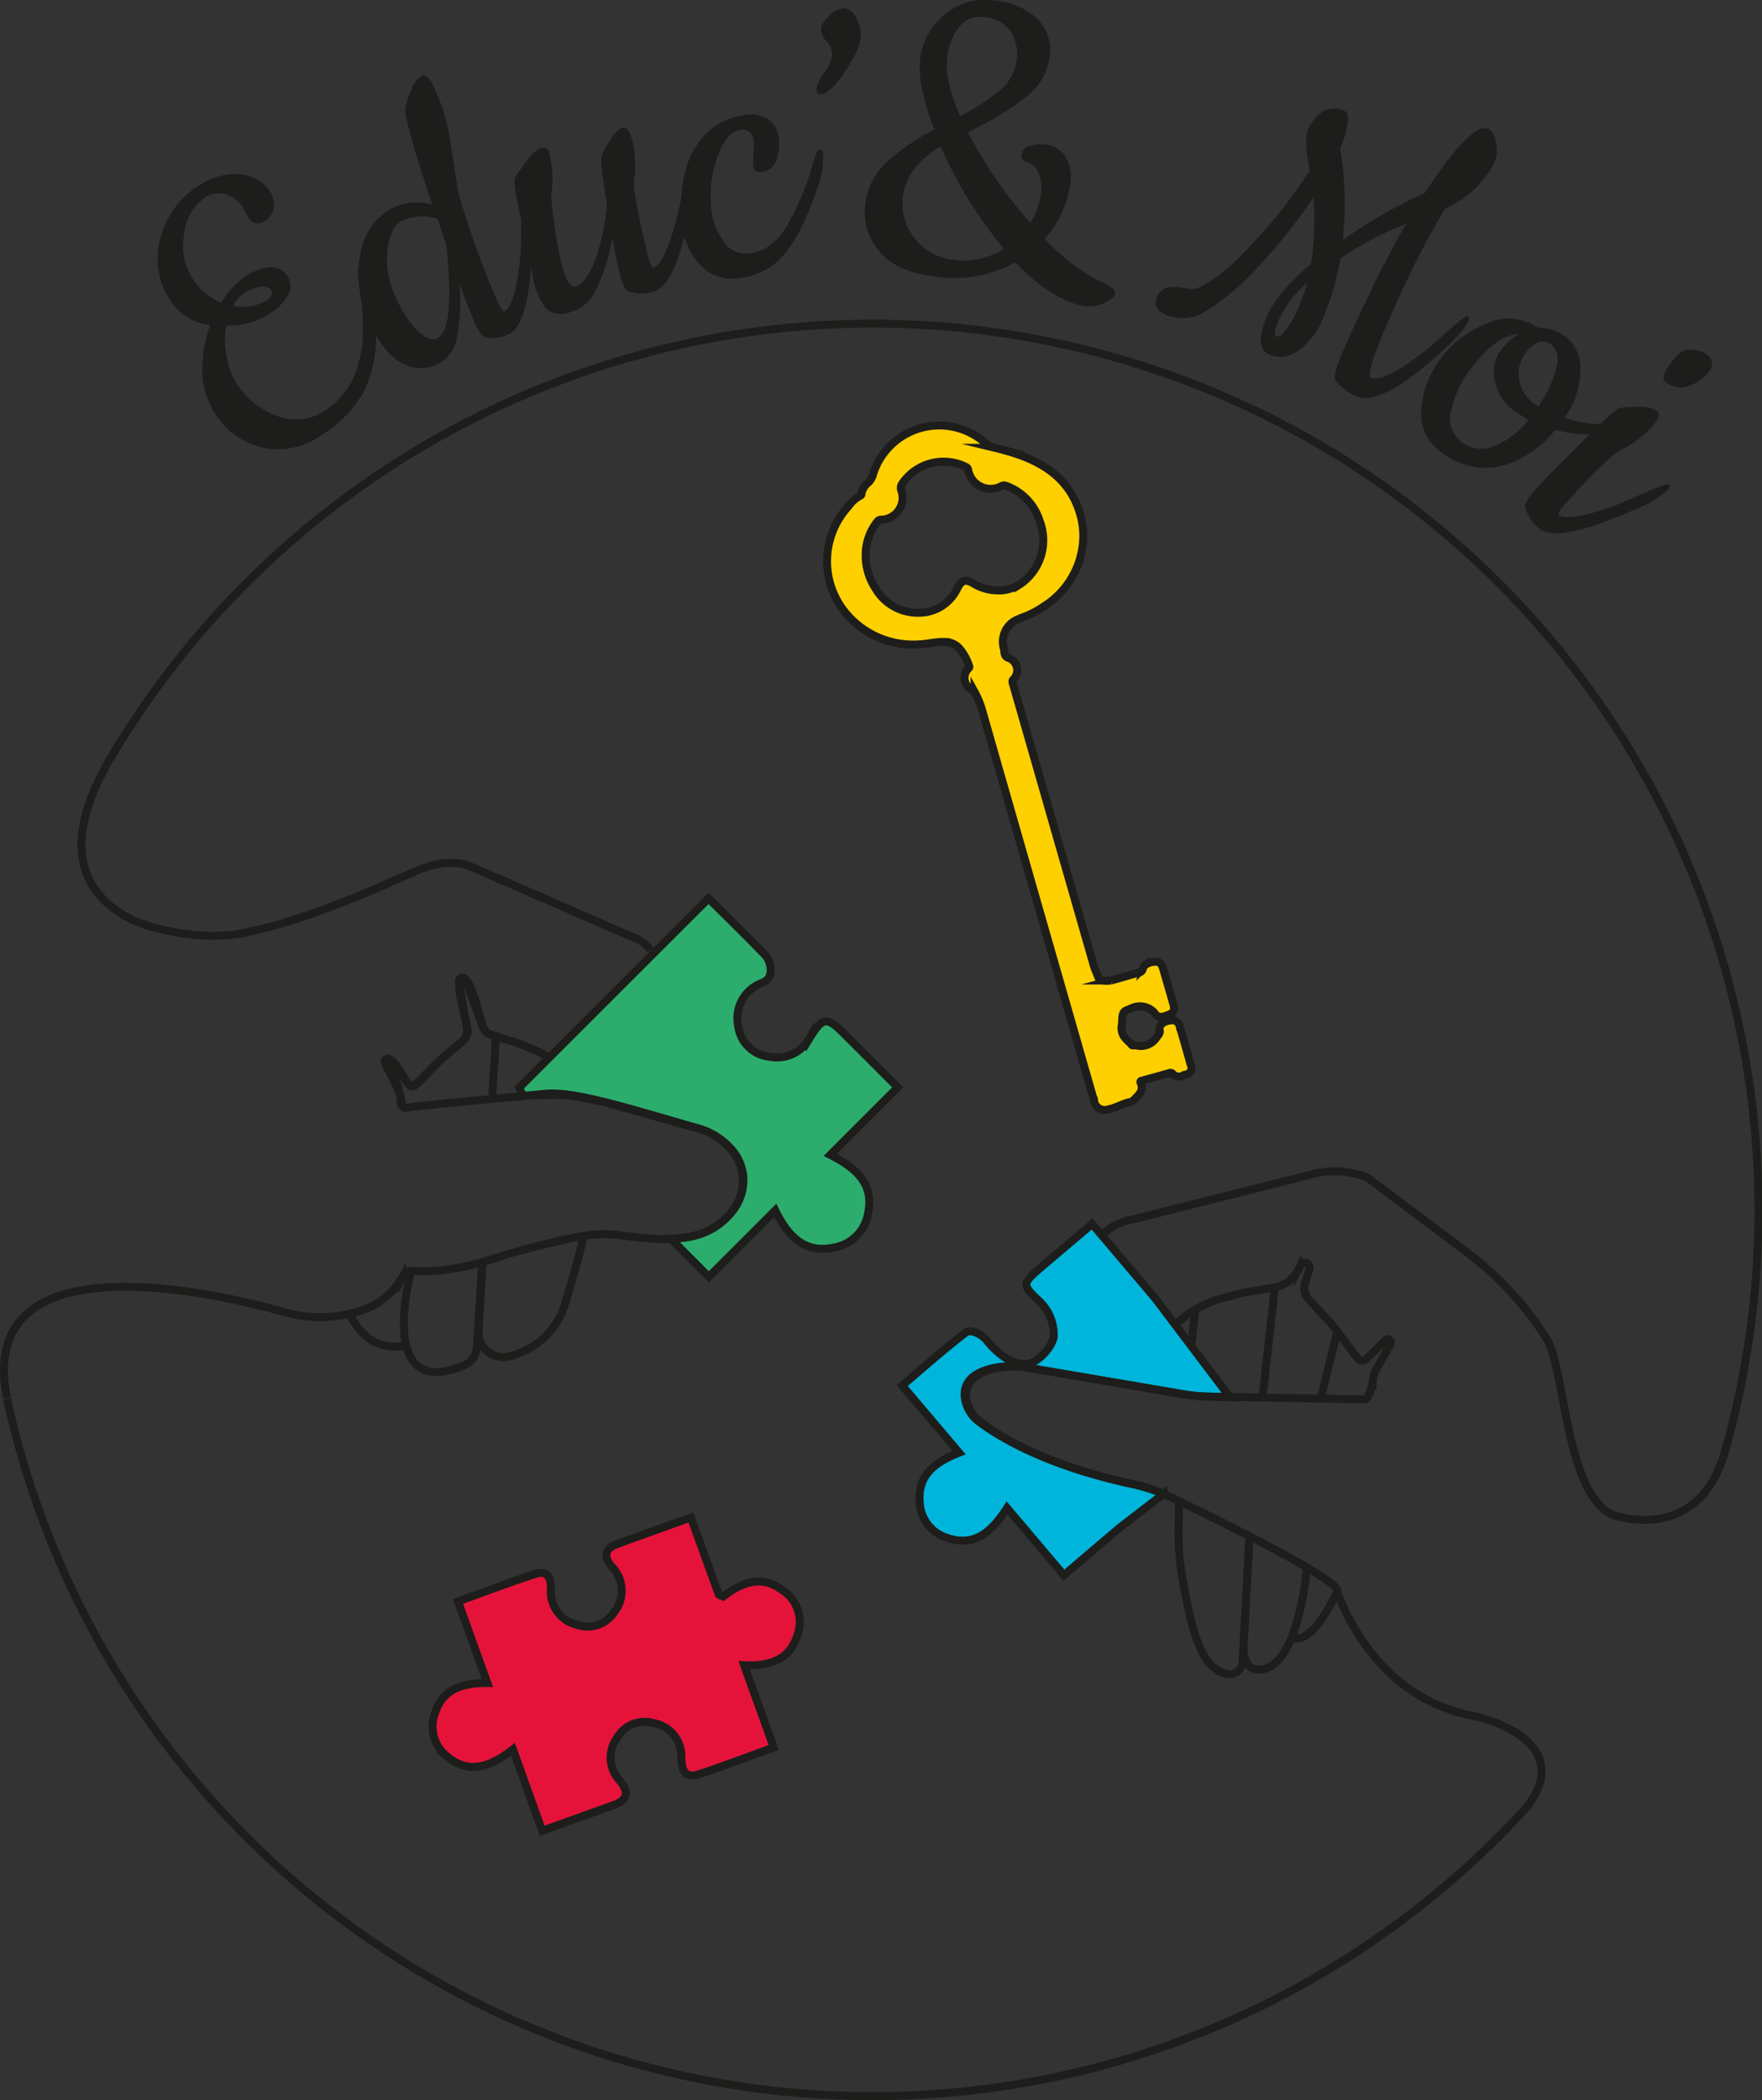 <svg xmlns="http://www.w3.org/2000/svg" id="Calque_1" data-name="Calque 1" viewBox="0 0 221.51 263.87"><rect x="0" y="0" width="221.51" height="263.87" fill="#333333" stroke="none"/><defs><style>.cls-1{fill:#fff;}.cls-1,.cls-2,.cls-3,.cls-4,.cls-5,.cls-7,.cls-8{stroke:#1d1d1b;stroke-miterlimit:10;}.cls-2{fill:#e49979;}.cls-3{fill:#e5133a;}.cls-4{fill:none;}.cls-5{fill:#2cad6e;}.cls-6{fill:#1d1d1b;}.cls-7{fill:#00b5db;}.cls-8{fill:#ffd000;}</style></defs><title>logo couleur</title><path class="cls-1" d="M72.1,245.71" transform="translate(-68.33 -47.99)"></path><path class="cls-1" d="M75.43,125.56" transform="translate(-68.33 -47.99)"></path><path class="cls-2" d="M85.38,256" transform="translate(-68.33 -47.99)"></path><path class="cls-3" d="M155.19,238.66c1.25,3.47,2.36,6.56,3.49,9.64,0,.11.27.15.57.29,2.27-1.75,4.78-2.81,7.51-.75a4.74,4.74,0,0,1,1.86,5.46c-.9,3.09-3.28,4.09-6.74,3.92l3.72,10.34c-3.36,1.21-6.34,2.34-9.35,3.34-1.92.65-2.22-.58-2.27-2.12a4.2,4.2,0,0,0-3.42-4.27,4,4,0,0,0-4.68,1.88,4.17,4.17,0,0,0,.31,5.26c1.37,1.62,1,2.6-1,3.25-2.79,1-5.56,2-8.7,3.12l-3.67-10.22c-2.85,2.2-5.53,3.19-8.31.87A4.78,4.78,0,0,1,123,263.3c.93-3,3.31-3.86,6.6-3.84l-3.69-10.25c3.5-1.26,6.62-2.46,9.8-3.48,1.42-.46,1.91.57,1.89,1.82a4.29,4.29,0,0,0,3.3,4.61,4,4,0,0,0,4.6-1.54,4.33,4.33,0,0,0-.32-5.85c-.92-1.11-.88-2.16.61-2.72C148.8,240.93,151.81,239.88,155.19,238.66Z" transform="translate(-68.33 -47.99)"></path><path class="cls-4" d="M237.57,248.87" transform="translate(-68.33 -47.99)"></path><path class="cls-4" d="M119.5,187.2a.73.73,0,0,1-.8-.83,2.58,2.58,0,0,0-.31-1.46l-1.65-3.4a.34.34,0,0,1,.56-.38l2.39,3.1a.59.59,0,0,0,.88.05l2.49-2.53a18,18,0,0,1,1.37-1.25l2-1.69a1.69,1.69,0,0,0,.6-1.59l-1-5.87a.43.43,0,0,1,.83-.22l2.14,5.88a1.66,1.66,0,0,0,1.08,1l2.75.86c.4.12.79.26,1.18.42" transform="translate(-68.33 -47.99)"></path><path class="cls-5" d="M172.71,193.1l8.48-8.48c-2.43-2.43-4.57-4.59-6.73-6.73s-2.66-2.19-4.33.51a4.7,4.7,0,0,1-5,2.38,4.43,4.43,0,0,1-4-3.87,4.73,4.73,0,0,1,2.3-5.09c.65-.41,1.57-.41,1.76-1.6a2.8,2.8,0,0,0-.79-2.34c-2.27-2.36-4.62-4.65-7-7l-23.79,23.76.44,1,3.51-.07a18.18,18.18,0,0,1,4,.35l2.93.6,11.17,3.15a8.39,8.39,0,0,1,4.78,3,6,6,0,0,1,.3,7,8.49,8.49,0,0,1-5.51,3.68,18.42,18.42,0,0,1-2.56.3l4.77,4.77,8.35-8.34c1.68,3.4,3.78,5.43,7.41,4.65a5.2,5.2,0,0,0,4.27-4.36C178.2,196.77,176,194.76,172.71,193.1Z" transform="translate(-68.33 -47.99)"></path><path class="cls-6" d="M99.49,75.23l-.74-1.34a3.7,3.7,0,0,0-2-1.48,3,3,0,0,0-2.63.4,6.22,6.22,0,0,0-2.64,4.6,7.79,7.79,0,0,0,1,5.49A7.66,7.66,0,0,0,96.14,86a10.56,10.56,0,0,1,3.06-3.27,6.49,6.49,0,0,1,3.09-1.16,2.29,2.29,0,0,1,2.18,1.11,2.2,2.2,0,0,1,0,2.47,6.36,6.36,0,0,1-2.11,2.18,9.4,9.4,0,0,1-5.6,1.55,11.08,11.08,0,0,0,.07,3.93,9.4,9.4,0,0,0,1.27,3.41,10,10,0,0,0,5,4,6.49,6.49,0,0,0,6.1-.66q6-3.9,4.44-14.59c-.32-2.35-.36-3.6-.14-3.75a.38.38,0,0,1,.59.16q1.23,1.89,1.45,7.17A16.89,16.89,0,0,1,114.18,97a15.19,15.19,0,0,1-5.44,5.66,9.35,9.35,0,0,1-7.49,1.56,9.66,9.66,0,0,1-5.94-4.36,9.76,9.76,0,0,1-1.54-5.22,15.22,15.22,0,0,1,1-5.79,6.79,6.79,0,0,1-5-3.07A9.49,9.49,0,0,1,88.47,78a11,11,0,0,1,4.89-6.71,7.89,7.89,0,0,1,5.09-1.39A4.78,4.78,0,0,1,102.23,72a2.93,2.93,0,0,1,.51,2.09,2.28,2.28,0,0,1-1.07,1.64A1.4,1.4,0,0,1,99.49,75.23Zm1.64,8.8a4.07,4.07,0,0,0-1.95.69,4.77,4.77,0,0,0-1.56,1.68,5.78,5.78,0,0,0,4.37-.75,1.05,1.05,0,0,0,.5-.62.68.68,0,0,0,0-.5A1.37,1.37,0,0,0,101.13,84Z" transform="translate(-68.33 -47.99)"></path><path class="cls-6" d="M132.24,90a4.42,4.42,0,0,1-3,.34c-.38-.17-.82-.84-1.32-2s-1.1-2.74-1.81-4.69a25.23,25.23,0,0,1-.35,6.83,4.57,4.57,0,0,1-2.71,3.42,4.8,4.8,0,0,1-4.41-.41q-2.28-1.29-4.07-5.51a13.59,13.59,0,0,1-.87-8.39,7.59,7.59,0,0,1,4.61-5.75,6.85,6.85,0,0,1,4.36-.13q-3.5-10.49-3.39-12.05a8.81,8.81,0,0,1,.72-2.27,3.35,3.35,0,0,1,1.41-1.88c.5-.21,1.1.49,1.78,2.12a23,23,0,0,1,1.59,5.15c.62,4,1,6.46,1.19,7.53a116.32,116.32,0,0,0,4.88,13.5c.4.94.7,1.36.9,1.28.58-.29,1.07-1.35,1.47-3.2a33.82,33.82,0,0,0,.63-6.79c0-2.69.14-4.08.36-4.17s.38,0,.5.28a14.18,14.18,0,0,1,.51,5.24Q135,88.8,132.24,90ZM118.82,75.78c-.9.38-1.48,1.5-1.75,3.37a10.66,10.66,0,0,0,.84,5.75,14.67,14.67,0,0,0,2.75,4.5c1,1,1.89,1.41,2.62,1.1q2.25-1,1.19-11.54c-.64-2-1-3.13-1.18-3.48A6,6,0,0,0,118.82,75.78Z" transform="translate(-68.33 -47.99)"></path><path class="cls-6" d="M135.36,83l-1.2-6.22Q132.7,71,133.1,70.28a23.88,23.88,0,0,1,1.46-2.08c.72-.93,1.29-1.45,1.69-1.55s.68-.09.82,0a1.73,1.73,0,0,1,.37.84,12.68,12.68,0,0,1,.18,5A58,58,0,0,0,138.88,81c.54,2.16,1.14,3.15,1.81,3s1.57-1.17,2.3-2.9a28.39,28.39,0,0,0,1.64-7.33c-.58-3.73-.82-5.76-.7-6.1a13.13,13.13,0,0,1,1.06-2c.58-1,1.12-1.5,1.63-1.63s.94.51,1.28,1.89a15.72,15.72,0,0,1,.24,2.21,9,9,0,0,1-.09,2.47c-.13,1.12.46,4.32,1.77,9.62.25,1,.48,1.45.69,1.4.58-.18,1.22-1.16,1.89-2.94a35.63,35.63,0,0,0,1.69-6.61c.45-2.63.79-4,1-4s.38.07.46.36a14.32,14.32,0,0,1-.32,5.25q-1.87,10.25-4.72,10.94a4.92,4.92,0,0,1-3.33-.1c-.31-.2-.63-1-.95-2.27s-.64-2.79-.93-4.42a24.72,24.72,0,0,1-2,6.51,5.08,5.08,0,0,1-3.29,2.87,3,3,0,0,1-3.05-.46A8.48,8.48,0,0,1,135.36,83Z" transform="translate(-68.33 -47.99)"></path><path class="cls-6" d="M163,68.65l.11-2.91a1.81,1.81,0,0,0-.5-1.08,1.17,1.17,0,0,0-1-.39c-1.33.14-2.36,1.31-3.1,3.49a14.23,14.23,0,0,0-.8,6.14,8.43,8.43,0,0,0,1.65,4.5,3.27,3.27,0,0,0,3,1.46,5.56,5.56,0,0,0,2.85-1.11,8.47,8.47,0,0,0,2.13-2.51,33.29,33.29,0,0,0,3.1-7.44c.21-.7.39-1.21.51-1.53s.3-.49.49-.51.32.12.35.42a10.59,10.59,0,0,1-.75,4.57c-.64,1.81-1.18,3.2-1.64,4.18a22.36,22.36,0,0,1-1.81,3.13,8.57,8.57,0,0,1-6.39,3.88,5.38,5.38,0,0,1-4.92-1.75,8.35,8.35,0,0,1-2.12-4.68q-.72-6.39,1.59-10a8.37,8.37,0,0,1,6.4-4.09,3.86,3.86,0,0,1,2.82.63,2.84,2.84,0,0,1,1.23,2,5.76,5.76,0,0,1-.39,3.34A2.22,2.22,0,0,1,164,69.62C163.4,69.68,163.06,69.36,163,68.65Z" transform="translate(-68.33 -47.99)"></path><path class="cls-6" d="M171.53,51.66c0-.41.32-.95,1-1.63a2.89,2.89,0,0,1,1.82-1,1.81,1.81,0,0,1,1.49,1,4.54,4.54,0,0,1,.71,2.44c0,.94-.6,2.39-1.88,4.36s-2.36,3-3.26,3c-.29,0-.44-.2-.45-.61a4.55,4.55,0,0,1,1-2.12,4.37,4.37,0,0,0,1-2.31,2.61,2.61,0,0,0-.74-1.64A2.46,2.46,0,0,1,171.53,51.66Z" transform="translate(-68.33 -47.99)"></path><path class="cls-6" d="M185.79,64.26q-2.16-5.58-1.79-8.83a8.35,8.35,0,0,1,3-5.52,7.79,7.79,0,0,1,6.24-1.86,8.93,8.93,0,0,1,5.51,2.3,5.57,5.57,0,0,1,1.53,4.8,7.44,7.44,0,0,1-3,5.06,32.92,32.92,0,0,1-4.92,3.19c-1.41.72-2.19,1.12-2.34,1.22A56,56,0,0,0,197.85,76a9.08,9.08,0,0,0,1.33-3.63,4.83,4.83,0,0,0-.34-2.76,2.2,2.2,0,0,0-1.36-1.26c-.55-.14-.8-.41-.75-.83a1.38,1.38,0,0,1,.89-1.15,4.55,4.55,0,0,1,2.29-.19,3.1,3.1,0,0,1,2.34,1.51,4.73,4.73,0,0,1,.66,3.14A12.79,12.79,0,0,1,199.65,78a26.91,26.91,0,0,0,6.63,5.18c.41.19.74.35,1,.48s.46.25.67.38a.9.9,0,0,1,.55.89c0,.35-.47.72-1.3,1.1a4.12,4.12,0,0,1-2.15.47q-4.2-.47-9.09-5.56a15.57,15.57,0,0,1-9.63,1.87q-5.26-.59-7.42-3.19a7.45,7.45,0,0,1-1.81-5.82,8.38,8.38,0,0,1,2.59-5.33A28.27,28.27,0,0,1,185.79,64.26Zm-3.95,8.48A6.86,6.86,0,0,0,183.38,78a7.22,7.22,0,0,0,5.05,2.67,9.44,9.44,0,0,0,6.11-1.42,52.86,52.86,0,0,1-7.95-12.87Q182.26,69,181.84,72.74Zm12.29-13.48a5.75,5.75,0,0,0,2-3.75,5.13,5.13,0,0,0-.79-3.63,4.22,4.22,0,0,0-3.17-1.72,3.43,3.43,0,0,0-3.3,1.25,7.79,7.79,0,0,0-1.47,4.09q-.3,2.61,1.61,7.08A25.62,25.62,0,0,0,194.13,59.26Z" transform="translate(-68.33 -47.99)"></path><path class="cls-6" d="M243.61,86.68q-3.8,8.38-2.9,8.78t3.36-1a33.26,33.26,0,0,0,5.46-4.16c2-1.8,3.09-2.66,3.3-2.56s.26.28.14.56q-.66,1.44-4.06,4.48-7.22,6.34-10.08,5A7.32,7.32,0,0,1,237,96.6a2.65,2.65,0,0,1-.84-1q-.22-.84,1.55-4.75,4.19-9.25,7.39-14.74a43.22,43.22,0,0,0-8.26,4.31A32.39,32.39,0,0,1,234.63,88a9,9,0,0,1-3.22,4.15,3.61,3.61,0,0,1-3.54.38q-2-.91-.18-5,1.25-2.77,5.45-6.39a36.06,36.06,0,0,0,.32-8.34,69.94,69.94,0,0,1-6.75,8.47A31.09,31.09,0,0,1,220.06,87a5.49,5.49,0,0,1-5.19.53c-1.15-.52-1.52-1.25-1.1-2.17a1.9,1.9,0,0,1,1.46-1.26,6.13,6.13,0,0,1,2.07.1,3.07,3.07,0,0,0,1.56,0q2.88-1.23,6.89-5.55A67.33,67.33,0,0,0,233,69.41c-.55-2.56-.61-4.32-.18-5.26A4.86,4.86,0,0,1,234.63,62a2.88,2.88,0,0,1,2.84,0c.33.15.41.72.25,1.7a12.27,12.27,0,0,1-.9,2.9,43.23,43.23,0,0,1,.31,11.55,60.17,60.17,0,0,1,10.28-5.88q5.94-9,8-8.11c.46.21.78.79,1,1.74a4.14,4.14,0,0,1-.23,2.56A12.47,12.47,0,0,1,250,74.19,111.65,111.65,0,0,0,243.61,86.68Zm-11-3.11a13.61,13.61,0,0,0-3.38,4.32c-.65,1.42-.8,2.21-.47,2.36s.76-.16,1.31-.92a16,16,0,0,0,1.44-2.54A19.49,19.49,0,0,0,232.63,83.57Z" transform="translate(-68.33 -47.99)"></path><path class="cls-6" d="M265,100.48a15.54,15.54,0,0,0,3.19.73l1.51.08.76.06a.86.86,0,0,1,.45.11c.24.17.26.39.06.67s-1,.43-2.4.46a18.68,18.68,0,0,1-4.73-.58,13.05,13.05,0,0,1-6.82,4.55,8.82,8.82,0,0,1-7.48-1.76A5.76,5.76,0,0,1,247,99.52a11.8,11.8,0,0,1,2.37-6.36,12.85,12.85,0,0,1,5.87-4.5,6.37,6.37,0,0,1,6.42.51,5.81,5.81,0,0,1,3.58,1.19A5,5,0,0,1,267,94.5,9.84,9.84,0,0,1,265,100.48Zm-4.54.28-1.65-1.05A6.13,6.13,0,0,1,256.29,96a4.55,4.55,0,0,1,.58-3.79,8.1,8.1,0,0,1,2.37-2.26c-2,.13-4.12,1.73-6.31,4.78a12.64,12.64,0,0,0-2.14,4.83,3.59,3.59,0,0,0,1.34,4,4.13,4.13,0,0,0,4.16.45A10.71,10.71,0,0,0,260.47,100.76Zm2.74-9.57a1.51,1.51,0,0,0-1.58-.13,3.44,3.44,0,0,0-1.43,1.16,4.43,4.43,0,0,0-.86,3.56,4.61,4.61,0,0,0,1.87,2.94l.52.38a17.17,17.17,0,0,0,2.21-4.61C264.39,93,264.15,91.86,263.21,91.19Z" transform="translate(-68.33 -47.99)"></path><path class="cls-6" d="M261.82,114.37a4.87,4.87,0,0,1-1.78-2.81c0-.36.52-1.15,1.6-2.35s3-3.14,5.67-5.8,4.21-4,4.55-4.14a10.65,10.65,0,0,1,2.38-.14,4,4,0,0,1,2.47.54c.39.35.11,1.06-.85,2.12a15.53,15.53,0,0,1-1.69,1.45,9.18,9.18,0,0,1-2.09,1.31q-1.77.92-7,6.8c-.68.75-.94,1.21-.78,1.35.49.38,1.65.35,3.5-.08a35.82,35.82,0,0,0,6.42-2.33c2.43-1.1,3.73-1.58,3.9-1.42s.16.34,0,.57a14.19,14.19,0,0,1-4.52,2.69Q264,116.33,261.82,114.37Zm17.44-21.81a2.14,2.14,0,0,1,1.93-.62,3.4,3.4,0,0,1,1.87.69c.72.65.7,1.41-.08,2.28a5.28,5.28,0,0,1-2.66,1.67,2.8,2.8,0,0,1-2.67-.68C277.14,95.44,277.68,94.32,279.26,92.56Z" transform="translate(-68.33 -47.99)"></path><path class="cls-7" d="M191.44,226.65a4.54,4.54,0,0,1-1.76-2.7c-.55-2.68,1.74-3.72,3.76-4.11a11.36,11.36,0,0,1,4.11,0l19.54,3.33a22.87,22.87,0,0,0,2.75.28l3.12.11-9.39-12.42h0l-7.94-9.36c-2.29,1.94-4.51,3.81-6.72,5.7s-1.95,2.06.16,4.09A5.77,5.77,0,0,1,200.8,216c-.27,1.35-2,3.22-3.33,3.36-2.2.23-4.17-1.81-5-2.84a3.44,3.44,0,0,0-1.62-1.15,1.33,1.33,0,0,0-1.05,0c-2.68,2.06-5.22,4.31-8.05,6.71l7.15,8.44c-3.22,1.25-5.31,3-4.93,6.42a4.85,4.85,0,0,0,3.4,4.27c3.47,1.21,5.65-.77,7.56-3.74,2.46,2.9,4.7,5.56,7.15,8.44,2.5-2.13,4.77-4.07,7.06-6l5.46-4.21h0a14.28,14.28,0,0,0-3.3-1.12C199.82,232.23,193.74,228.38,191.44,226.65Z" transform="translate(-68.33 -47.99)"></path><path class="cls-7" d="M208.38,239.92" transform="translate(-68.33 -47.99)"></path><path class="cls-7" d="M235.44,247.65" transform="translate(-68.33 -47.99)"></path><path class="cls-4" d="M232.61,245.12s-1.05,13.22-6.36,12.64c-1.2-.13-1.66-1.76-1.58-3l.72-13.79" transform="translate(-68.33 -47.99)"></path><line class="cls-4" x1="158.7" y1="175.74" x2="160.27" y2="161.74"></line><path class="cls-4" d="M225.38,241.89l-.84,14.93a1.62,1.62,0,0,1-1.93,1.49c-3.07-.57-4.4-4.71-5.67-12.27-.82-4.9-.24-7.76-.44-9.46" transform="translate(-68.33 -47.99)"></path><path class="cls-4" d="M120,207.73s-4.49,16.52,6.66,11.81a2.66,2.66,0,0,0,1.63-2.28l.63-10.19" transform="translate(-68.33 -47.99)"></path><line class="cls-4" x1="61.86" y1="138.14" x2="62.35" y2="130.2"></line><path class="cls-4" d="M129,206.63l-.5,8.58a3.1,3.1,0,0,0,3.84,3.21,9.71,9.71,0,0,0,7.12-6.92c1.22-4,2-7.06,2.31-8.44" transform="translate(-68.33 -47.99)"></path><path class="cls-4" d="M137.26,180.91a8.49,8.49,0,0,0-1.18-.76c-.52-.27-.74-.31-2-.84l-.59-.22a5.16,5.16,0,0,0-.59-.2c-.63-.2-1.73-.49-2.75-.86a1.78,1.78,0,0,1-.66-.38,1.74,1.74,0,0,1-.42-.64c-.4-1-1.2-4.9-2.14-5.88-.08-.09-.31-.33-.52-.27s-.28.37-.31.49c-.32,1.26.81,4.57,1,5.87a1.82,1.82,0,0,1-.09.88,1.86,1.86,0,0,1-.51.71c-.7.68-1.15.95-2,1.69-.22.19-.45.38-.7.61,0,0-.35.32-.67.64-.62.63-1.82,2-2.49,2.53a.68.68,0,0,1-.46.17.66.66,0,0,1-.42-.22c-.62-.63-1.51-2.67-2.39-3.1-.07,0-.3-.15-.45-.06s-.12.35-.11.44c.06,1,1.41,1.91,1.65,3.4.08.45.15.79.31,1.46.07.28.16.64.44.78a.57.57,0,0,0,.36,0c5.68-.68,11.4-1.1,17.09-1.71,3.41-.37,8.64,1.17,19.08,4.23a8.82,8.82,0,0,1,4.78,3,6.11,6.11,0,0,1,1.26,3.18,6.31,6.31,0,0,1-1,3.8,8.77,8.77,0,0,1-5.51,3.68,16.81,16.81,0,0,1-5.44.23c-2-.1-2.8-.3-4-.42-2.9-.28-5.1.24-8.49,1.07-7.21,1.75-6,1.84-10.07,2.79-7,1.64-7.45-.3-8.39,1.51v0a8.94,8.94,0,0,1-5.46,4.23,16.11,16.11,0,0,1-9.38.1c-7.33-2.06-39-9.88-34.83,10.8" transform="translate(-68.33 -47.99)"></path><path class="cls-4" d="M236.45,248a27,27,0,0,0,7,10.58,20.89,20.89,0,0,0,10.05,5c4.7,1,12.37,4.66,6.52,11.78" transform="translate(-68.33 -47.99)"></path><line class="cls-4" x1="166.13" y1="175.35" x2="168.12" y2="167.28"></line><line class="cls-4" x1="149.76" y1="169.12" x2="150.26" y2="164.51"></line><path class="cls-4" d="M119.39,217s-4.42,1.53-7.11-3.87" transform="translate(-68.33 -47.99)"></path><path class="cls-4" d="M230.75,253.64s2,1.92,5.7-5.65c.66-1.32-14.55-8.81-20.77-11.81a23.62,23.62,0,0,0-5.18-1.76c-10.8-2.36-16.61-6-18.84-7.72a4.58,4.58,0,0,1-1.77-2.65c-.59-2.73,1.73-3.77,3.76-4.17a11.35,11.35,0,0,1,4.11,0l19.85,3.38a13.46,13.46,0,0,0,2.11.2l20.11.36c.56.13,1-1.76,1.08-2.25a3.47,3.47,0,0,1,.48-1.6l1.74-3.08a.42.42,0,0,0-.62-.54l-2.43,2.41a.71.71,0,0,1-1.06-.07l-2.57-3.4a19.33,19.33,0,0,0-1.43-1.71l-2.17-2.33a2,2,0,0,1-.46-2l.56-1.83a.61.61,0,0,0-1.12-.46l-.36.68a4,4,0,0,1-2.87,2.1l-3.41.58a14.21,14.21,0,0,0-1.47.32l-2.5.69a16.37,16.37,0,0,0-3.31,1.61l-1.66,1.27" transform="translate(-68.33 -47.99)"></path><path class="cls-4" d="M260,275.35A111.35,111.35,0,0,1,69.21,223.74" transform="translate(-68.33 -47.99)"></path><path class="cls-4" d="M150.11,167.36a4.58,4.58,0,0,0-2.35-1.66l-20.16-8.79" transform="translate(-68.33 -47.99)"></path><path class="cls-4" d="M147.76,165.7c-11.85-5.18-17.52-7.65-20.16-8.79l0,0c-3.07-1.31-6.47.28-7.66.82-6.63,3-14.16,6.06-20.33,7.34,0,0-4.73,1.46-12-.58,0,0-15.39-3.24-6-20.14" transform="translate(-68.33 -47.99)"></path><path class="cls-4" d="M207.23,202.87a6.37,6.37,0,0,1,3.41-1.63l22.54-5.67a10.7,10.7,0,0,1,7.1.42l12.49,9.37a40.24,40.24,0,0,1,10,10.86c2.32,3.71,2.36,19.36,8.27,22.09,0,0,10.37,3.86,13.93-7.28" transform="translate(-68.33 -47.99)"></path><path class="cls-4" d="M81.6,144.33A111.36,111.36,0,0,1,285,231" transform="translate(-68.33 -47.99)"></path><path class="cls-4" d="M88.7,135.82" transform="translate(-68.33 -47.99)"></path><path class="cls-8" d="M218,181.72q-.66-2.4-1.37-4.78a.93.93,0,0,0-1.09-.74c-.82.07-1.37.45-1.45,1,0,.05,0,.1,0,.14.16.43-.11.67-.36,1a2.34,2.34,0,0,1-2.58,1c-.2-.05-.45.11-.58-.1s-.5-.46-.7-.72a1.92,1.92,0,0,1-.54-1.56,6.89,6.89,0,0,0,.09-1c0-.38.09-.83.47-1l.81-.34a2.44,2.44,0,0,1,2.4.3,1.79,1.79,0,0,1,.45.46c.39.49.82.43,1.39.23.91-.32,1.14-.56.89-1.46-.42-1.5-.86-3-1.29-4.49-.17-.58-.45-.82-.94-.83-.74,0-1.48.35-1.59.86a.59.59,0,0,1-.51.5c-1.16.33-2.31.68-3.48,1a4.1,4.1,0,0,1-1.16,0,.45.45,0,0,1-.43-.33c-.21-.55-.47-1.09-.63-1.66q-3.66-12.74-7.31-25.47l-2.82-9.82c-.05-.2-.14-.37.08-.58a1.63,1.63,0,0,0-.53-2.63c-.55-.17-.6-.48-.64-.9,0-.1,0-.2-.05-.31a3.05,3.05,0,0,1,1.93-3.75,3.42,3.42,0,0,1,.4-.17,11.32,11.32,0,0,0,2.66-1.36,10.56,10.56,0,0,0,5-8.83,10,10,0,0,0-.41-2.84c-1.29-4.39-4.63-6.5-8.7-7.74-.65-.2-1.34-.38-2-.54a3.21,3.21,0,0,1-1.3-.69,8.72,8.72,0,0,0-14,3.94,2.22,2.22,0,0,1-.64,1.13,2.38,2.38,0,0,0-.84,1.36c0,.12,0,.23-.17.28a4.4,4.4,0,0,0-1.46,1.32,10.19,10.19,0,0,0-.4,13.35,11,11,0,0,0,9.32,4c1.08-.05,2.14-.34,3.24-.3a2.49,2.49,0,0,1,1.76.79,6.57,6.57,0,0,1,1.24,2.22c.08.19,0,.26-.14.37a1.7,1.7,0,0,0,.54,2.67c.11.06.21.08.29.23a11,11,0,0,1,1,2.48q5.9,20.6,11.81,41.18l2.21,7.7a1.34,1.34,0,0,0,1.78,1.09c1-.18,1.8-.74,2.77-.92a.94.94,0,0,0,.45-.26c.56-.6,1.3-1.13.86-2.14-.13-.29.13-.27.27-.31,1.1-.31,2.21-.61,3.31-.93a.38.38,0,0,1,.48.14,1,1,0,0,0,.93.28c.21,0,.35-.17.55-.2A.88.88,0,0,0,218,181.72Zm-27.12-60.31-.17-.11c-1-.58-1.45-.44-2,.56a5.35,5.35,0,0,1-5,3.12,6.14,6.14,0,0,1-5.33-3.08,7.44,7.44,0,0,1-1.22-4.12,6.68,6.68,0,0,1,1.49-4.28.56.56,0,0,1,.46-.21,2.75,2.75,0,0,0,2.53-3.67.91.91,0,0,1,.11-.86,6.29,6.29,0,0,1,8-2.11.54.54,0,0,1,.3.4,2.87,2.87,0,0,0,4.22,2,.66.66,0,0,1,.58,0,6.87,6.87,0,0,1,4.19,4.42,6.68,6.68,0,0,1-2.32,7.82l-.34.22a5.13,5.13,0,0,1-2.08.66,6.08,6.08,0,0,1-.61,0A5.89,5.89,0,0,1,190.89,121.41Z" transform="translate(-68.33 -47.99)"></path></svg>